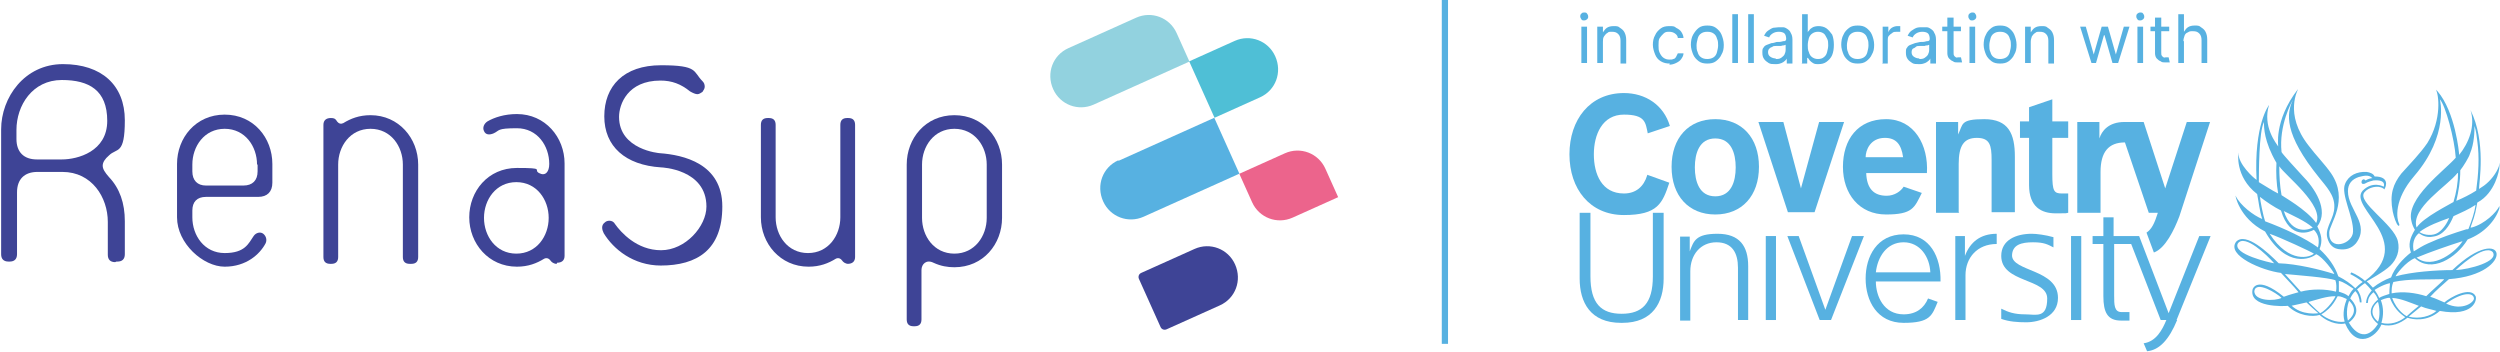 <?xml version="1.0" encoding="UTF-8"?>
<svg xmlns="http://www.w3.org/2000/svg" id="Calque_1" data-name="Calque 1" version="1.1" viewBox="0 0 440.6 62">
  <defs>
    <style>
      .cls-1 {
        fill: #57b1e1;
      }

      .cls-1, .cls-2, .cls-3, .cls-4, .cls-5 {
        stroke-width: 0px;
      }

      .cls-2 {
        fill: #92d2df;
      }

      .cls-3 {
        fill: #ec648c;
      }

      .cls-4 {
        fill: #4fbfd6;
      }

      .cls-5 {
        fill: #3e4496;
      }
    </style>
  </defs>
  <g>
    <g>
      <path class="cls-5" d="M20.3,46.2c-.9,0-1.3-.5-1.3-1.3v-5.8c0-4.3-2.8-8.8-8-8.8h-4.4c-2.3,0-3.6,1.3-3.6,3.6v10.9c0,.9-.5,1.3-1.3,1.3h-.2c-.9,0-1.3-.5-1.3-1.3v-22c0-5.6,4.1-11.5,10.9-11.5s10.9,3.7,10.9,9.9-1.4,4.8-2.8,6.2c-.7.6-1.1,1.2-1.1,1.8,0,.6.4,1.2,1.1,2,1.9,2,2.8,4.6,2.8,7.8v5.8c0,.9-.5,1.3-1.3,1.3h-.2ZM10.9,14.1c-5.2,0-8,4.5-8,8.8v1.6c0,2.3,1.3,3.6,3.6,3.6h4.4c2.8,0,8-1.4,8-6.8s-3.2-7.2-8-7.2Z"></path>
      <path class="cls-5" d="M45.5,34.7h-9.2c-1.6,0-2.4.9-2.4,2.4v1.2c0,3.2,2.1,6.3,5.7,6.3s4.2-1.7,5.1-3c.4-.6,1.2-.8,1.7-.4s.7,1.1.4,1.7c-1,1.9-3.4,4.1-7.2,4.1s-8.4-4.1-8.4-8.7v-9.4c0-4.6,3.3-8.7,8.4-8.7s8.4,4.1,8.4,8.7v3.3c0,1.6-.9,2.5-2.5,2.5ZM45.3,29c0-3.2-2.1-6.3-5.7-6.3s-5.7,3.1-5.7,6.3v1.2c0,1.6.9,2.5,2.4,2.5h6.6c1.6,0,2.5-.9,2.5-2.5v-1.2Z"></path>
      <path class="cls-5" d="M72.4,46.5h-.2c-.8,0-1.2-.4-1.2-1.2v-16.3c0-3.2-2.1-6.3-5.7-6.3s-5.7,3.1-5.7,6.3v16.3c0,.8-.4,1.2-1.2,1.2h-.2c-.8,0-1.2-.4-1.2-1.2v-23.3c0-.8.5-1.2,1.3-1.2s.9.3,1.1.6c.3.4.7.5,1.1.3,1.3-.8,2.8-1.4,4.8-1.4,5,0,8.4,4.1,8.4,8.7v16.3c0,.8-.4,1.2-1.2,1.2Z"></path>
      <path class="cls-5" d="M98.1,46.5c-.5,0-.9-.3-1.1-.6-.3-.4-.7-.5-1.1-.3-1.3.8-2.8,1.4-4.8,1.4-5,0-8.4-4.1-8.4-8.7s3.3-8.7,8.4-8.7,2.8.3,3.9.9c1.1.6,1.8-.2,1.8-1.6,0-3.2-2.1-6.3-5.7-6.3s-3,.4-4.1.9c-.7.3-1.4.3-1.7-.4-.3-.6,0-1.3.6-1.7,1.2-.7,3-1.3,5.2-1.3,5,0,8.4,4.1,8.4,8.7v16.3c0,.8-.5,1.2-1.3,1.2ZM91,32.1c-3.6,0-5.7,3.1-5.7,6.3s2.1,6.3,5.7,6.3,5.7-3.1,5.7-6.3-2.1-6.3-5.7-6.3Z"></path>
      <path class="cls-5" d="M116.5,46.8c-4.9,0-8.4-2.9-10.1-5.7-.3-.6-.5-1.4.2-1.9.2-.2.5-.3.8-.3.4,0,.8.2,1,.6,1,1.4,3.8,4.6,8.1,4.6s8-4.2,8-7.7c0-6.6-7.9-6.9-8-6.9-6.3-.4-10-3.7-10-9s3.4-9,10-9,5.6,1.1,7.3,2.8c.3.3.4.6.4,1,0,.3-.2.6-.4.9-.3.2-.6.4-.9.4s-.8-.2-1.3-.5c-1.6-1.3-3.2-1.9-5.2-1.9-5.8,0-7.3,4.2-7.3,6.4,0,5.8,7.1,6.4,7.2,6.4,4.1.3,11,1.8,11,9.4s-4.4,10.4-10.9,10.4Z"></path>
      <path class="cls-5" d="M149.5,46.5c-.5,0-.9-.3-1.1-.6-.3-.4-.7-.5-1.1-.3-1.3.8-2.8,1.4-4.8,1.4-5,0-8.4-4.1-8.4-8.7v-16.3c0-.8.4-1.2,1.2-1.2h.2c.8,0,1.2.4,1.2,1.2v16.3c0,3.2,2.1,6.3,5.7,6.3s5.7-3.1,5.7-6.3v-16.3c0-.8.4-1.2,1.2-1.2h.2c.8,0,1.2.4,1.2,1.2v23.3c0,.8-.5,1.2-1.3,1.2Z"></path>
      <path class="cls-5" d="M168.2,47.1c-1.2,0-2.4-.2-3.7-.8-1.2-.6-2.1.2-2.1,1.3v8.7c0,.8-.4,1.2-1.2,1.2h-.2c-.8,0-1.2-.4-1.2-1.2v-27.3c0-4.6,3.3-8.7,8.4-8.7s8.4,4.1,8.4,8.7v9.4c0,4.6-3.3,8.7-8.4,8.7ZM173.9,29c0-3.2-2.1-6.3-5.7-6.3s-5.7,3.1-5.7,6.3v9.4c0,3.2,2.1,6.3,5.7,6.3s5.7-3.1,5.7-6.3v-9.4Z"></path>
    </g>
    <g>
      <path class="cls-2" d="M189.8,5.3h13.2c3,0,5.4,2.4,5.4,5.4v5.5h-18.5c-3,0-5.4-2.4-5.4-5.4h0c0-3.1,2.4-5.5,5.4-5.5Z" transform="translate(12.9 81.5) rotate(-24.2)"></path>
      <path class="cls-4" d="M211.1,7.4h8.8c3,0,5.4,2.4,5.4,5.4h0c0,3.1-2.4,5.5-5.4,5.5h-8.8V7.4h0Z" transform="translate(14 90.6) rotate(-24.2)"></path>
      <path class="cls-5" d="M202.7,44.5h10.3c3,0,5.4,2.4,5.4,5.4h0c0,3.1-2.4,5.5-5.4,5.5h-10.3c-.4,0-.8-.3-.8-.8v-9.3c0-.4.3-.8.8-.8Z" transform="translate(-2 90.6) rotate(-24.2)"></path>
      <path class="cls-3" d="M220,27.2h8.8c3,0,5.4,2.4,5.4,5.4v5.5h-8.8c-3,0-5.4-2.4-5.4-5.4v-5.5h0Z" transform="translate(6.6 96) rotate(-24.2)"></path>
      <path class="cls-1" d="M198.7,25.1h18.5v10.8h-18.5c-3,0-5.4-2.4-5.4-5.4h0c0-3.1,2.4-5.5,5.4-5.5Z" transform="translate(5.6 86.9) rotate(-24.2)"></path>
    </g>
  </g>
  <g>
    <path class="cls-1" d="M302.3,34.6c-2.8,0-3.6-2.6-3.6-5.1s.8-5.1,3.6-5.1,3.6,2.6,3.6,5.1-.8,5.1-3.6,5.1M302.3,21c-4.7,0-7.7,3.3-7.7,8.4s3,8.4,7.7,8.4,7.7-3.3,7.7-8.4-3-8.4-7.7-8.4"></path>
    <polygon class="cls-1" points="319.8 37.4 325 21.5 320.6 21.5 317.4 33.2 314.3 21.5 309.9 21.5 315.1 37.4 319.8 37.4"></polygon>
    <path class="cls-1" d="M285.9,56.9c5.4,0,7.3-3.6,7.3-7.8v-11.6h-1.9v11.2c0,4.8-1.9,6.6-5.5,6.6s-5.5-1.8-5.5-6.6v-11.2h-1.9v11.6c0,4.2,1.9,7.8,7.3,7.8"></path>
    <rect class="cls-1" x="311.2" y="41.6" width="1.8" height="14.8"></rect>
    <polygon class="cls-1" points="322.7 56.4 328.5 41.6 326.4 41.6 321.7 54.6 317 41.6 315 41.6 320.7 56.4 322.7 56.4"></polygon>
    <rect class="cls-1" x="365" y="41.6" width="1.8" height="14.8"></rect>
    <g>
      <path class="cls-1" d="M345.2,37.4v-8.5c0-3.2.9-4.6,3.2-4.6s2.6,1.3,2.6,3.9v9.2h4.1v-9.8c0-4-1.1-6.6-5.4-6.6s-3.7.9-4.6,2.7v-2.2h-3.9v16h4.1Z"></path>
      <path class="cls-1" d="M361.7,17.5l-4.1,1.4v2.5h-1.6v2.9h1.6v8.3c0,3.9,2.2,5,4.7,5s1.5,0,2.2-.1v-3.4c-.4,0-.7,0-1.1,0-1.4,0-1.7-.4-1.7-3.4v-6.4h2.8v-2.9h-2.8v-4Z"></path>
      <path class="cls-1" d="M297.9,56.4v-8.6c0-2.9,1.8-5.1,4.6-5.1s3.8,1.9,3.8,4.5v9.2h1.8v-9.5c0-3.5-1.5-5.7-5.4-5.7s-4.2,1.3-4.9,3.1v-2.6h-1.7v14.8h1.8Z"></path>
      <path class="cls-1" d="M346.4,56.4v-7.9c0-3.1,2.1-5.5,5.5-5.5v-1.8c-2.9,0-4.7,1.5-5.6,3.9v-3.5h-1.7v14.8h1.8Z"></path>
      <path class="cls-1" d="M354.6,45.1c0-2,1.7-2.4,3.7-2.4s2.6.4,3.6.9v-1.8c-1.4-.4-3-.6-3.8-.6-2.8,0-5.4,1.1-5.4,3.9,0,4.8,8.1,3.9,8.1,7.5s-2,2.8-3.9,2.8-3-.4-4.2-1v1.8c1.4.5,2.9.6,4.4.6,2.4,0,5.6-1.1,5.6-4.3,0-5.1-8.1-4.6-8.1-7.5"></path>
      <path class="cls-1" d="M383.7,56.4c-1.4,3.4-3.1,5.3-5.3,5.5l-.6-1.4c2.2-.3,3.3-2.4,4-4.1h-1l-5.2-13.4h-3v9.1c0,1.6,0,2.9,1.3,2.9s.9,0,1.4,0v1.5c-.5,0-1.1,0-1.5,0-2.4,0-3.1-1.5-3.1-4.3v-9.2h-1.9v-1.4h1.9v-3.3h1.8v3.3h4.5l5.2,13.6,5.4-13.6h2l-6,14.8Z"></path>
      <path class="cls-1" d="M385.4,21.5l-3.8,11.7-3.8-11.7h-3.4c-2.8,0-4,1.6-4.4,2.9v-2.9h-3.9v16h4.1v-7.2c0-3.5,1.4-5.2,4.3-5.2l4.2,12.4h1.6c-.6,1.9-1.1,2.9-2,3.5l1.3,3.5h0c2-.7,3.6-4,4.5-6.4l5.4-16.6h-4.3Z"></path>
      <path class="cls-1" d="M290.3,30.9c-.6,2-2,3.2-4.1,3.2-3.9,0-5.3-3.4-5.3-6.9s1.5-7,5.3-7,3.8,1.4,4.2,3.3l3.9-1.3c-1.1-3.7-4.3-5.8-8.1-5.8-6,0-9.6,4.7-9.6,10.8s3.6,10.7,9.6,10.7,6.8-2.1,8-5.7l-3.9-1.4Z"></path>
      <path class="cls-1" d="M332.2,24.3c2,0,2.9,1.2,3.2,3.4h-6.6c0-1.2.8-3.4,3.4-3.4M335.5,32.9c-.5.8-1.6,1.6-3,1.6-2.3,0-3.5-1.3-3.6-4h10.7c.3-4.9-2.2-9.5-7.2-9.5s-7.6,3.6-7.6,8.4,2.9,8.4,7.6,8.4,5-1.2,6.3-3.8l-3.2-1.1Z"></path>
      <path class="cls-1" d="M335.5,42.7c2.9,0,4.6,2.6,4.7,5.3h-9.6c.3-2.7,1.9-5.3,4.9-5.3M339.8,52.6c-.7,1.7-2.1,2.8-4.3,2.8-3.5,0-4.9-3.2-4.9-5.8h11.4c.1-4.2-1.8-8.3-6.5-8.3s-6.7,3.9-6.7,7.8,2,7.8,6.7,7.8,5-1.3,6-3.7l-1.7-.6Z"></path>
      <path class="cls-1" d="M434.7,40.4c-2.3.7-4.6,1.5-6.8,2.5-.9.4-1.7.9-2.5,1.4-.3-1.2,0-2.5.9-3.2.7.5,1.5.8,2.5.6,1.8-.2,2.9-1.9,3.6-3.6,1.3-.6,2.7-1.2,3.9-2-.2,1.4-.7,2.8-1.2,4.1,0,.1,0,.1-.2.2M425.9,45.4c2.4-1,5.6-2.1,8.1-2.9-1,1.7-5.2,5.2-8.1,2.9M431.7,38.3c-.4,1-1.1,2.1-2,2.7-.9.6-2.4.5-3.3-.1,1.4-1.1,3.6-1.9,5.3-2.5M433.2,30.5c0,1.8-.3,3.4-.8,5.1-.6.4-5.3,2.7-6.5,4.5-1.1-3.4,5.4-7.3,7.2-9.6M433.6,30c.5-.6,1.6-2.4,1.7-2.9.8-1.9.8-4,.8-4.9.3.9.4,1.8.5,2.7.4,2.8.2,5.8-.2,8.7-1.1.7-2.3,1.3-3.5,1.8.4-1.7.7-3.4.7-5.4M430.7,49.3c-.9.9-2.1,1.9-3.1,2.9-1.9-.6-4.1-.9-6.1-.5,0-.7,0-1.3.3-2,2.8-.6,6-.4,8.9-.5M429.4,54.8c-1,.9-3,1.5-4.9,1l2.2-1.8c.9.4,1.8.5,2.7.8M424.1,55.7s-1.7-.9-2.5-3.2c1.6.1,3.3.9,4.7,1.4,0,0-1.5,1.2-2.1,1.8M419.7,56.9c.4-1.3.4-2.7-.1-4,0,0,1.1-.5,1.6-.4.9,2.4,2.5,3.2,2.7,3.4-1.1.9-2.7,1.4-4.2,1M419.1,56.7c-2.1-1.8-.2-3.4,0-3.5.3,1,.4,2.5,0,3.5M413.9,56.9c2.4-1.8,1.1-3.5.3-4.3.2-.4.4-.8.9-1.3.5.5.7,1.2.8,2,.1,0,.1,0,.3,0,0-.8-.3-1.7-.8-2.3.3-.3,1.2-1,1.4-1.1.4.4.8.8,1.2,1.3,0,0-1,1-1,2.2h.3c.1-.6,0-1,1-1.9.4.4.6.8.8,1.3-.5.4-2.6,2.2,0,4.3-2.7,4.1-5,0-5.1-.2M414,53c1.8,1.7.3,3.1-.2,3.5,0,0-.5-1.6.2-3.5M413.2,56.7c-1.5.2-3.1-.5-4.1-1.3,2.1-1.2,2.7-3,2.9-3.2.6,0,1.1.3,1.6.5-.4,1-.8,2.6-.4,3.9M406.9,53.2c1.5-.4,3.1-1,4.7-1,0,.2-1.3,2.3-2.7,3-.7-.6-2-1.9-2-1.9M403.7,53.9c.2,0,1.9-.4,2.8-.6.6.6,1.4,1.3,2.1,1.9,0,0-2.9.5-4.8-1.4M402.8,48.3c2,.2,7.6.6,8.8,1.1.2.6.2,1.4.1,2-1.9-.5-4.3-.5-6.2,0,0,0-1.9-2.1-2.8-3.1M412.2,49.5c.9.2,1.8.9,2.6,1.4-.5.5-.6.8-.9,1.3-.5-.4-.8-.5-1.7-.8,0-.6,0-1.3,0-1.9M408.8,43.9c.6-1.5.3-2.6-.4-4,2.2-2.9-.6-6.9-2.6-8.9-1-1.1-3.5-3.8-3.7-4.2-.5-4.7,1.8-8.9,2-9.2-1.1,2.4-1.7,5.9,4.7,13.8,1.1,1.4,2.7,3,2.6,5.1,0,1.9-1.5,3.4-1.3,5.1.2,1.1.8,2.1,2,2.3,1.3.2,2.3-.1,3.1-1,2.6-3.4-1.4-5.9-1.4-9.2,0-1.3.7-2.1,1.9-2.5.8-.2,1.8-.5,2.4.2-.2,0-.7.1-1.2.4h0c0,0-.2-.2-.3-.2-.2,0-.4.2-.4.4s0,.1,0,.2c0,.1.2.3.4.2,0,0,0,0,0,0,0,0,.2,0,.3-.1.5-.3,1.1-.4,1.4-.5h0c2.4-.2,1.8,1.1,1.8,1.1,0,0-1.9-1.1-3.7.7-2.7,3,9.7,9,.4,15.9-.4-.4-1.6-1.2-2.4-1.5,0,0-.1.2-.2.3.8.4,1.6.9,2.2,1.4-.6.4-.9.7-1.3,1.1-.8-.8-1.8-1.5-3-2.1-.6-1.8-1.8-3.4-3.2-4.7M408.5,43.6c-2.2-1.6-5.8-3.3-9.3-4.6-.3-.8-.9-3.8-.9-4.3,1,.8,2.5,1.8,3.7,2.4,1.6,5.3,5.1,3.8,5.8,3.4.9.9,1,2,.7,3.2M400,41.2c1.8.6,7.4,3.2,7.8,3.5-.6.6-4.3,1.9-7.8-3.5M399,21.5c0,1,0,3.4,2.2,7.2-.1,1.8,0,3.7.3,5.4-1.2-.6-2.2-1.3-3.4-2,0-1.5,0-8.9.9-10.6M407.6,40.1c-.3.2-3.6,1.7-5.1-2.9,1.6.8,3.7,1.7,5.1,2.9M401.7,29.3c1,1.6,8,6.9,6.5,10-1.7-2.4-5.9-4.7-6.1-4.9-.3-1.6-.4-3.4-.4-5.1M421.2,49.9c0,.6-.1.9-.1,1.9-.6.2-1.3.4-1.8.7-.2-.5-.5-1-.8-1.4,0,0,1.3-.9,2.7-1.2M439.3,44.4c1.2,1.7-4.2,3.1-6.5,3.2,0,0,4.9-4.7,6.5-3.2M436,52.5c.2.7-2,2.4-4.9,1,2.8-2,4.7-2,4.9-1M397.3,51.3c.3-1.9,4,.4,4.8,1.2-1.2.6-4.8.6-4.8-1.2M394.4,42.9c1.2-1.7,5.1,2,6.4,3.5-.7-.1-7.4-1.6-6.4-3.5M435.4,40.1c1-2.7.9-3,1.2-4.4,3.2-1.7,3.9-5.8,3.9-6.3,0-1.2,0-.6-.1-.1-.4,1.2-1.5,2.6-2.6,3.4-.3.2-.6.4-.9.6,0-1.1,1.3-8.3-1.5-13.9h0c.9,2.8-.3,5.8-2,7.9,0-.4-.7-7.6-3.8-11.2l-.3-.3c.5.8,1.1,5.2-1.5,9.4-1.3,1.9-3,3.6-4.6,5.4-1.4,1.8-2.1,3.6-1.5,6.7.2.9.6,2.2,1,2.5.2,0,.2-.2.1-.4-.4-.8-1-4.1,2.7-8.4,6.2-7.2,4.5-13.5,4.5-13.5,1,1.1,2.6,7,2.8,10.3-1.9,2.2-8.9,7.2-7.8,11.2.1.5.3,1,.6,1.5-.9,1.5-1.2,2.6-.7,4-1.4,1.1-2.9,2.7-3.5,4.4-1.1.4-2.2,1-3.2,1.8-.4-.4-.7-.8-1.1-1.1.3-.2,3.1-1.7,4.2-2.8,1.1-1.1,1.7-2.6,1.3-4.3-.7-3-7.3-6.9-5.9-8.6.7-.9,2.4-1.3,3.3-.7h0s0,0,0,0c0,0,0,0,0,0h0c0,0,.2.1.2.2.4-.6.9-2.3-1.7-2.3-.2-.5-.8-.7-1.4-.8-1.7-.1-3.2.6-3.8,2.1-.8,1.8,1.5,5.8,1.4,8.4,0,2.2-4.3,3.6-4.2.2,0-1.5,3.6-5.7.3-10.5-1.2-1.7-2.7-3.2-3.9-4.8-4.5-5.7-1.8-10-1.9-10-4.4,5.7-3.4,10.3-3.5,10.1-.3-.5-2.8-3.5-1.6-7.3,0,0-2.7,3.4-2.2,13.2-.5-.3-3.3-2.8-3.2-4.8,0,0-.7,4.2,3.3,7.3.3,1.5.4,2.9.9,4.4-1.5-.6-3.9-2.4-4.7-4.1-.1-.3.5,3.9,5.2,6.3,3.8,6.6,8.1,4.8,9,4,1.2.5,3.1,3.1,3.2,3.5-2.5-.8-6.6-1.8-9.8-1.9-1.8-1.8-5.8-5.6-7.5-3.8-1.8,2.4,4.6,5.1,7.9,5.5.9,1,2.2,2.3,3.1,3.4-1,.3-1.2.3-2.6.8-4.8-3.9-5.5-1.3-5.5-1.3-.7,3.2,5.5,3,6.2,2.9,1.8,1.8,4.4,2,5.6,1.6,1.9,1.7,3.9,1.7,4.5,1.5,2,4.7,5.5,2.4,6.4.2,1.8.5,3.3-.2,4.6-1.2.9.3,3.4.8,5.7-1.2,6,1.1,6.6-2,6.3-2.6-.9-1.8-4.5.2-5.5,1.1-1-.4-1.5-.7-2.5-1,1-1.1,2.3-2.2,3.3-3.1,12.1-.9,10.1-10.6.6-1.6-2.8,0-7.1.3-10,1.1,0-.2,1.8-2.6,3.4-3.2,2.9,2.7,7.3,0,9.3-3.3,2.9-1.1,4.9-3.3,5.6-5.5v-.4c-.5,1.1-2.6,3.2-4.9,3.8"></path>
    </g>
  </g>
  <rect class="cls-1" x="254.1" width="1.1" height="60.6"></rect>
  <g>
    <path class="cls-1" d="M279.2,3.6c-.2,0-.4,0-.5-.2s-.2-.3-.2-.5,0-.3.2-.5.3-.2.5-.2.4,0,.5.2c.1.1.2.3.2.5s0,.3-.2.5c-.1.1-.3.2-.5.2ZM278.7,11.1v-6.4h1v6.4h-1Z"></path>
    <path class="cls-1" d="M282.5,7.2v3.9h-1v-6.4h1v1h0c.2-.3.4-.6.7-.8.3-.2.7-.3,1.2-.3s.8,0,1.1.3c.3.2.6.4.8.8.2.4.3.8.3,1.4v4.1h-1v-4c0-.5-.1-.9-.4-1.2s-.6-.4-1.1-.4-.6,0-.8.2c-.2.1-.4.3-.6.6s-.2.6-.2,1Z"></path>
    <path class="cls-1" d="M294.3,11.2c-.6,0-1.1-.1-1.6-.4s-.8-.7-1-1.2-.4-1.1-.4-1.7.1-1.2.4-1.7c.2-.5.6-.9,1-1.2s.9-.4,1.5-.4.9,0,1.2.3c.4.2.7.4.9.7.2.3.4.7.4,1.1h-1c0-.3-.2-.6-.5-.8-.3-.2-.6-.3-1-.3s-.7,0-1,.3-.5.5-.7.8-.2.8-.2,1.3,0,.9.2,1.3c.2.4.4.7.7.9.3.2.6.3,1,.3s.5,0,.7-.1c.2,0,.4-.2.5-.4.1-.2.2-.4.3-.6h1c0,.4-.2.7-.4,1-.2.3-.5.5-.9.7-.4.2-.8.3-1.2.3Z"></path>
    <path class="cls-1" d="M300.9,11.2c-.6,0-1.1-.1-1.5-.4-.4-.3-.8-.7-1-1.2-.2-.5-.4-1.1-.4-1.7s.1-1.3.4-1.8.6-.9,1-1.2c.4-.3.9-.4,1.5-.4s1.1.1,1.5.4c.4.3.8.7,1,1.2.2.5.4,1.1.4,1.8s-.1,1.2-.4,1.7c-.2.5-.6.9-1,1.2-.4.3-.9.4-1.5.4ZM300.9,10.4c.4,0,.8-.1,1.1-.3.3-.2.5-.5.6-.9s.2-.8.2-1.2,0-.8-.2-1.2c-.1-.4-.3-.7-.6-.9-.3-.2-.6-.3-1.1-.3s-.8.1-1.1.3c-.3.2-.5.5-.6.9-.1.4-.2.8-.2,1.2s0,.8.2,1.2c.1.4.3.7.6.9.3.2.6.3,1.1.3Z"></path>
    <path class="cls-1" d="M306.3,2.5v8.6h-1V2.5h1Z"></path>
    <path class="cls-1" d="M309.1,2.5v8.6h-1V2.5h1Z"></path>
    <path class="cls-1" d="M312.8,11.3c-.4,0-.8,0-1.1-.2-.3-.2-.6-.4-.8-.7-.2-.3-.3-.6-.3-1.1s0-.7.2-.9c.1-.2.3-.4.6-.5s.5-.2.8-.3c.3,0,.6-.1.9-.2.4,0,.7,0,1-.1s.4,0,.5-.1c.1,0,.2-.2.2-.3h0c0-.4-.1-.8-.3-1-.2-.2-.6-.3-1-.3s-.8.1-1.1.3c-.3.2-.5.4-.6.7l-.9-.3c.2-.4.4-.7.7-.9s.6-.4.9-.5c.3,0,.7-.1,1-.1s.4,0,.7,0,.5.1.8.3.5.4.6.7c.2.3.3.7.3,1.2v4.2h-1v-.9h0c0,.1-.2.3-.3.4-.2.2-.4.3-.6.4s-.6.2-.9.2ZM312.9,10.4c.4,0,.7,0,1-.2.3-.2.5-.4.6-.6.1-.2.2-.5.2-.8v-.9s-.1,0-.3.1c-.1,0-.3,0-.5.1-.2,0-.4,0-.5,0-.2,0-.3,0-.4,0-.3,0-.5,0-.7.2-.2,0-.4.2-.5.3-.1.1-.2.3-.2.6s.1.6.4.8c.3.2.6.3,1,.3Z"></path>
    <path class="cls-1" d="M317.6,11.1V2.5h1v3.2h0c0-.1.2-.3.3-.4.1-.2.3-.3.6-.5.2-.1.6-.2,1-.2s1,.1,1.4.4c.4.3.7.7,1,1.1.2.5.3,1.1.3,1.8s-.1,1.3-.3,1.8-.6.9-1,1.2c-.4.3-.9.4-1.4.4s-.7,0-1-.2c-.2-.1-.4-.3-.6-.5-.1-.2-.2-.3-.3-.4h-.1v1h-1ZM318.6,7.9c0,.5,0,.9.2,1.3.1.4.3.7.6.9.3.2.6.3,1,.3s.8-.1,1-.3c.3-.2.5-.5.6-.9.1-.4.2-.8.2-1.2s0-.9-.2-1.2-.3-.7-.6-.9-.6-.3-1-.3-.7.1-1,.3c-.3.2-.5.5-.6.8-.1.4-.2.8-.2,1.3Z"></path>
    <path class="cls-1" d="M327.4,11.2c-.6,0-1.1-.1-1.5-.4-.4-.3-.8-.7-1-1.2-.2-.5-.4-1.1-.4-1.7s.1-1.3.4-1.8c.2-.5.6-.9,1-1.2.4-.3.9-.4,1.5-.4s1.1.1,1.5.4c.4.3.8.7,1,1.2.2.5.4,1.1.4,1.8s-.1,1.2-.4,1.7c-.2.5-.6.9-1,1.2-.4.3-.9.4-1.5.4ZM327.4,10.4c.4,0,.8-.1,1.1-.3s.5-.5.6-.9.2-.8.2-1.2,0-.8-.2-1.2c-.1-.4-.3-.7-.6-.9s-.6-.3-1.1-.3-.8.1-1.1.3-.5.5-.6.9c-.1.4-.2.8-.2,1.2s0,.8.2,1.2c.1.4.3.7.6.9s.6.3,1.1.3Z"></path>
    <path class="cls-1" d="M331.8,11.1v-6.4h1v1h0c.1-.3.3-.6.6-.8s.7-.3,1-.3.2,0,.3,0c.1,0,.2,0,.2,0v1s-.1,0-.2,0c-.1,0-.2,0-.4,0-.3,0-.6,0-.8.2-.2.1-.4.3-.6.5s-.2.5-.2.8v4.1h-1Z"></path>
    <path class="cls-1" d="M338.1,11.3c-.4,0-.8,0-1.1-.2-.3-.2-.6-.4-.8-.7-.2-.3-.3-.6-.3-1.1s0-.7.2-.9c.1-.2.3-.4.6-.5s.5-.2.8-.3.6-.1.9-.2c.4,0,.7,0,1-.1s.4,0,.5-.1c.1,0,.2-.2.2-.3h0c0-.4-.1-.8-.3-1-.2-.2-.6-.3-1-.3s-.8.1-1.1.3c-.3.2-.5.4-.6.7l-.9-.3c.2-.4.4-.7.7-.9s.6-.4.9-.5.7-.1,1-.1.4,0,.7,0,.5.1.8.3.5.4.6.7c.2.3.3.7.3,1.2v4.2h-1v-.9h0c0,.1-.2.3-.3.4-.2.2-.4.3-.6.4s-.6.2-.9.2ZM338.2,10.4c.4,0,.7,0,1-.2.3-.2.5-.4.6-.6.1-.2.2-.5.2-.8v-.9s-.1,0-.3.1c-.1,0-.3,0-.5.1-.2,0-.4,0-.5,0-.2,0-.3,0-.4,0-.3,0-.5,0-.7.2s-.4.2-.5.3c-.1.1-.2.3-.2.6s.1.6.4.8c.3.2.6.3,1,.3Z"></path>
    <path class="cls-1" d="M345.6,4.7v.8h-3.3v-.8h3.3ZM343.3,3.1h1v6.1c0,.3,0,.5.1.6,0,.1.2.2.3.3s.3,0,.4,0,.2,0,.3,0c0,0,.1,0,.2,0l.2.9c0,0-.2,0-.3,0s-.3,0-.5,0c-.3,0-.6,0-.8-.2-.3-.1-.5-.3-.7-.5-.2-.2-.3-.6-.3-.9V3.1Z"></path>
    <path class="cls-1" d="M347.6,3.6c-.2,0-.4,0-.5-.2-.1-.1-.2-.3-.2-.5s0-.3.2-.5c.1-.1.3-.2.5-.2s.4,0,.5.2c.1.1.2.3.2.5s0,.3-.2.5c-.1.1-.3.2-.5.2ZM347.1,11.1v-6.4h1v6.4h-1Z"></path>
    <path class="cls-1" d="M352.5,11.2c-.6,0-1.1-.1-1.5-.4-.4-.3-.8-.7-1-1.2-.2-.5-.4-1.1-.4-1.7s.1-1.3.4-1.8c.2-.5.6-.9,1-1.2.4-.3.9-.4,1.5-.4s1.1.1,1.5.4c.4.3.8.7,1,1.2.2.5.4,1.1.4,1.8s-.1,1.2-.4,1.7c-.2.5-.6.9-1,1.2-.4.3-.9.4-1.5.4ZM352.5,10.4c.4,0,.8-.1,1.1-.3s.5-.5.6-.9.2-.8.2-1.2,0-.8-.2-1.2c-.1-.4-.3-.7-.6-.9s-.6-.3-1.1-.3-.8.1-1.1.3-.5.5-.6.9c-.1.4-.2.8-.2,1.2s0,.8.2,1.2c.1.4.3.7.6.9s.6.3,1.1.3Z"></path>
    <path class="cls-1" d="M357.9,7.2v3.9h-1v-6.4h1v1h0c.2-.3.4-.6.7-.8.3-.2.7-.3,1.2-.3s.8,0,1.1.3c.3.2.6.4.8.8.2.4.3.8.3,1.4v4.1h-1v-4c0-.5-.1-.9-.4-1.2-.3-.3-.6-.4-1.1-.4s-.6,0-.8.2c-.2.1-.4.3-.6.6-.1.3-.2.6-.2,1Z"></path>
    <path class="cls-1" d="M368.6,11.1l-2-6.4h1l1.4,4.9h0l1.4-4.9h1.1l1.4,4.9h0l1.4-4.9h1l-2,6.4h-1l-1.4-4.9h-.1l-1.4,4.9h-1Z"></path>
    <path class="cls-1" d="M377.2,3.6c-.2,0-.4,0-.5-.2-.1-.1-.2-.3-.2-.5s0-.3.2-.5c.1-.1.3-.2.5-.2s.4,0,.5.2c.1.1.2.3.2.5s0,.3-.2.5c-.1.1-.3.2-.5.2ZM376.7,11.1v-6.4h1v6.4h-1Z"></path>
    <path class="cls-1" d="M382.3,4.7v.8h-3.3v-.8h3.3ZM379.9,3.1h1v6.1c0,.3,0,.5.1.6,0,.1.2.2.3.3s.3,0,.4,0,.2,0,.3,0c0,0,.1,0,.2,0l.2.9c0,0-.2,0-.3,0s-.3,0-.5,0c-.3,0-.6,0-.8-.2-.3-.1-.5-.3-.7-.5-.2-.2-.3-.6-.3-.9V3.1Z"></path>
    <path class="cls-1" d="M384.9,7.2v3.9h-1V2.5h1v3.1h0c.2-.3.4-.6.7-.8.3-.2.7-.3,1.2-.3s.8,0,1.1.3c.3.2.6.4.8.8.2.4.3.8.3,1.4v4.1h-1v-4c0-.5-.1-.9-.4-1.2-.3-.3-.6-.4-1.1-.4s-.6,0-.9.2c-.3.1-.5.3-.6.6-.1.3-.2.6-.2,1Z"></path>
  </g>
</svg>
